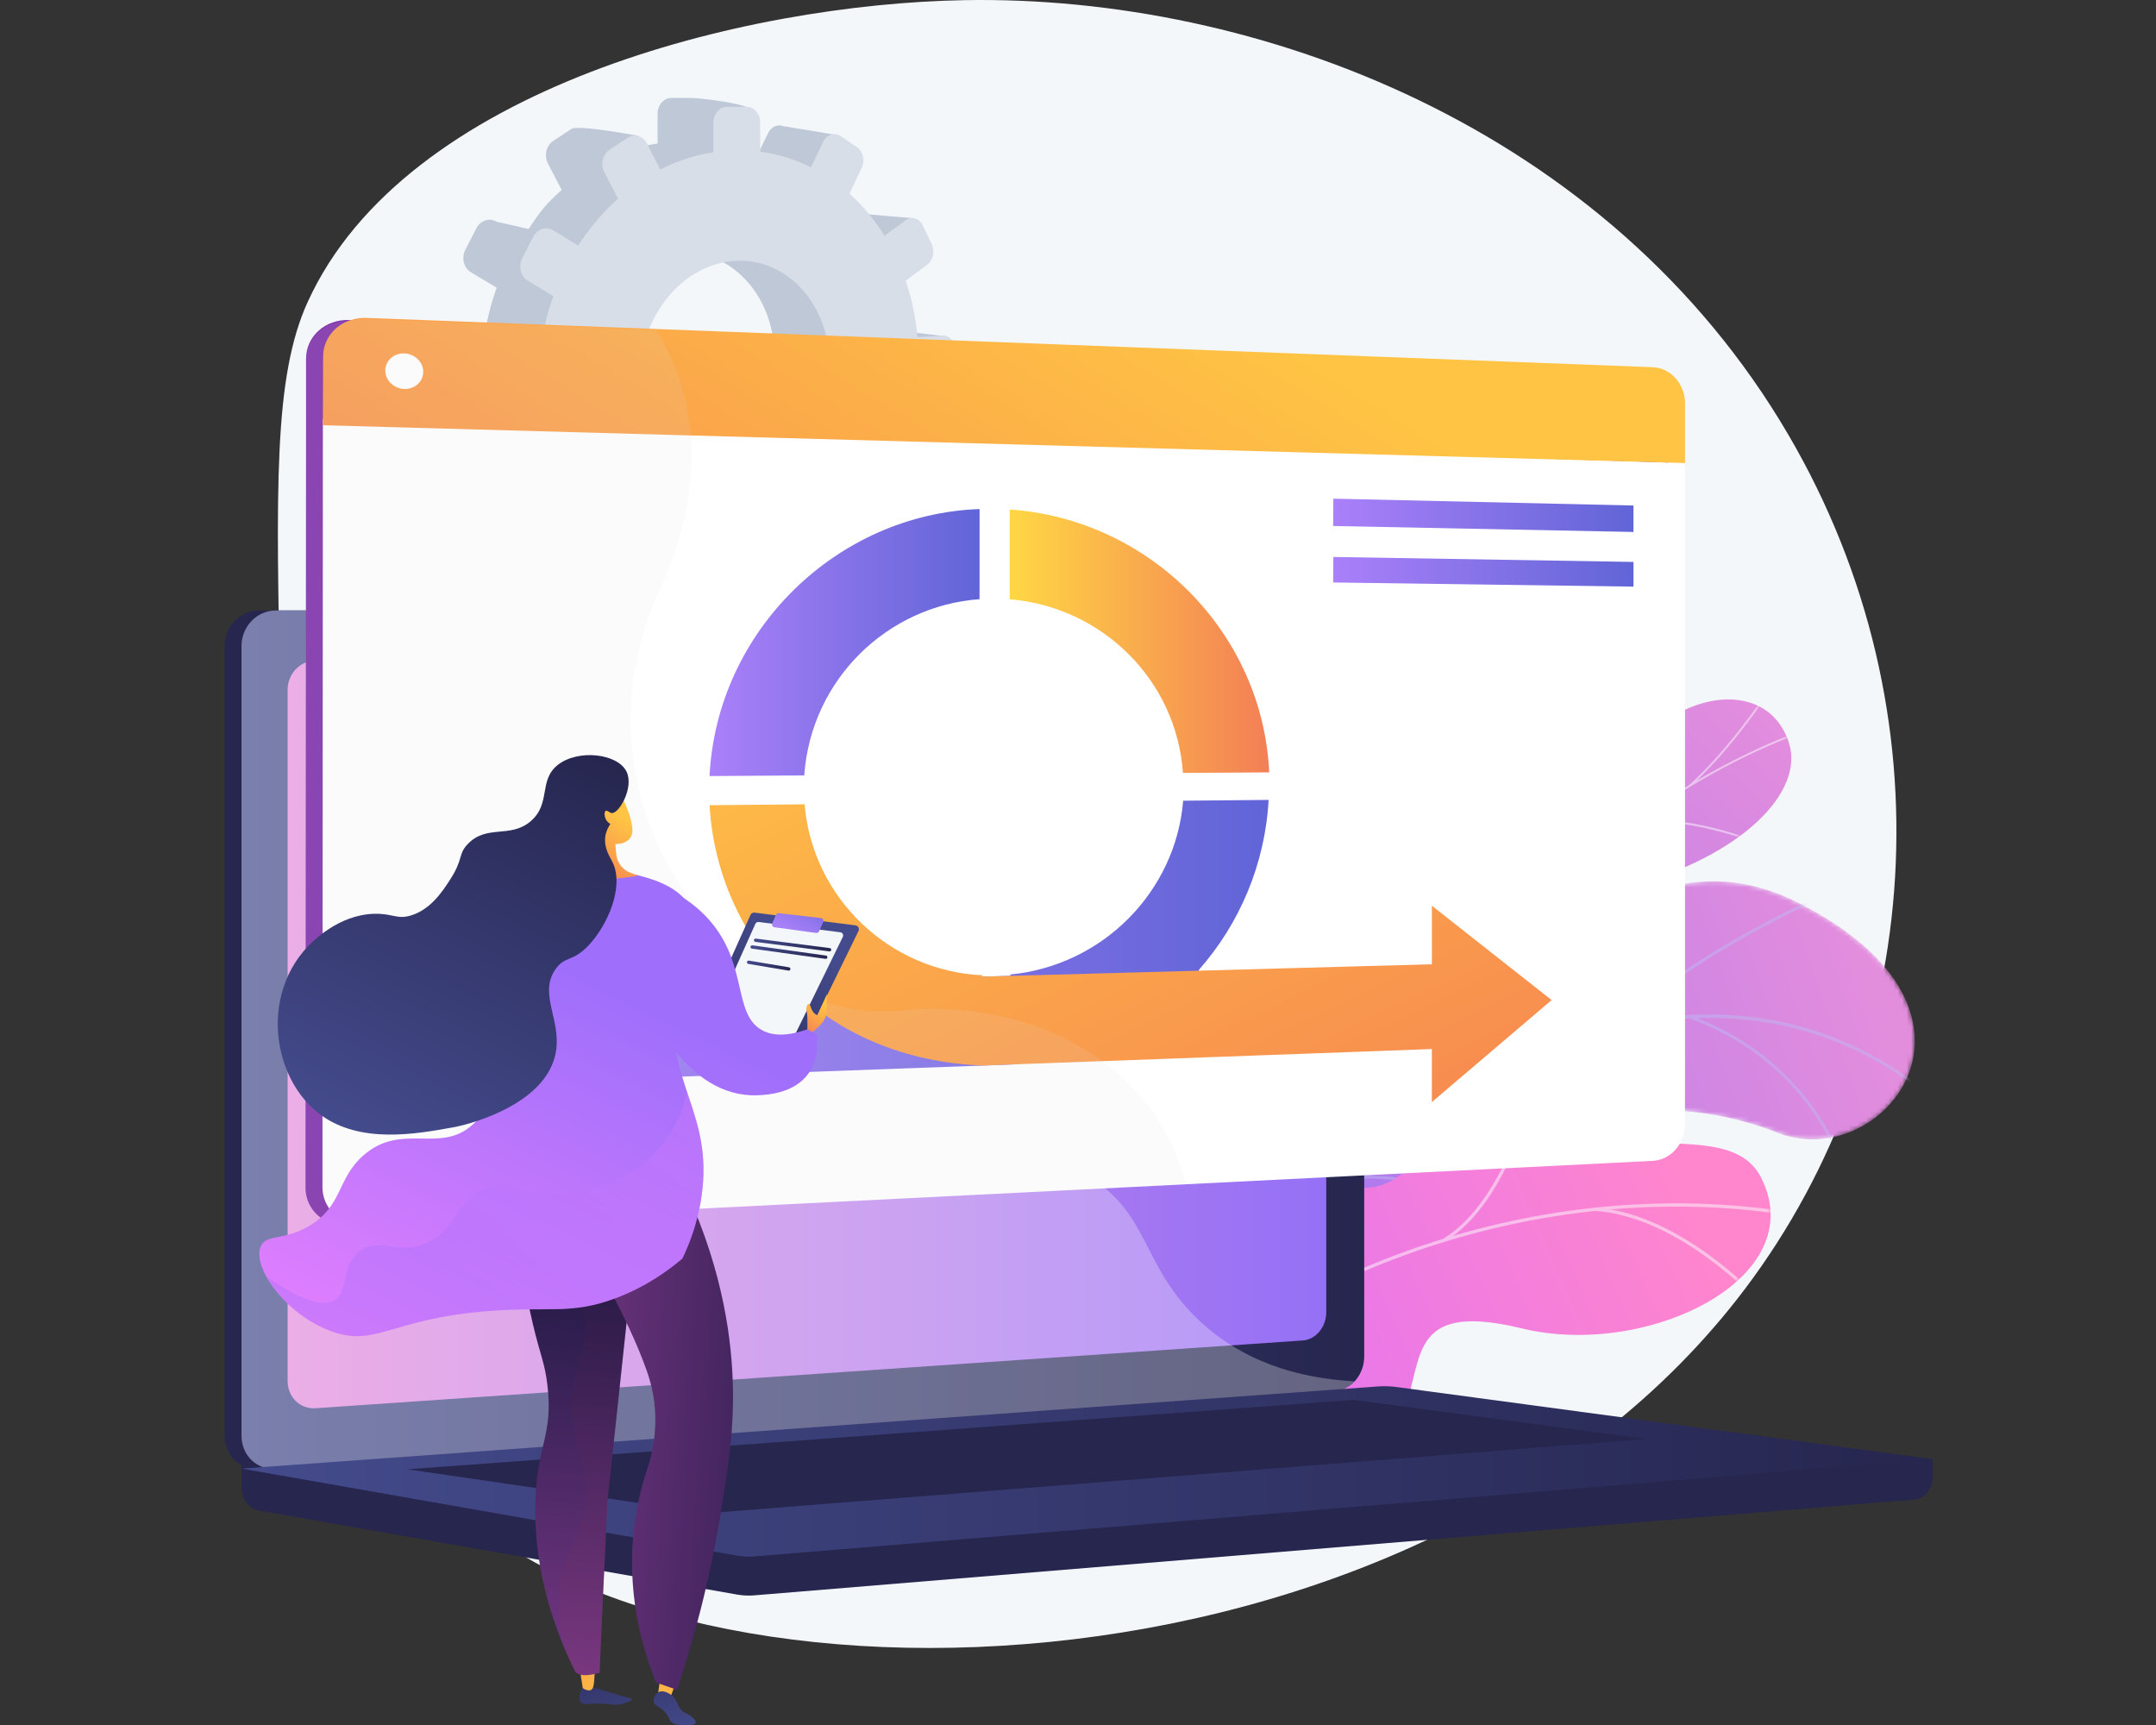 <svg width="480" height="384" viewBox="0 0 480 384" fill="none" xmlns="http://www.w3.org/2000/svg">
<rect x="0" y="0" width="480" height="384" fill="#333333" stroke="none"/>
<path d="M214.719 0.033C165.86 0.896 90.265 19.473 68.506 67.213C60.906 83.887 61.421 108.399 62.449 157.424C62.752 171.833 63.253 192.836 66.775 218.895C74.091 273.028 79.072 309.88 97.921 331.338C145.152 385.106 315.762 383.553 388.618 286.753C428.361 233.948 434.475 158.831 398.135 96.751C358.125 28.402 280.13 -1.123 214.719 0.033Z" fill="#F4F7FA"/>
<path d="M193.267 109.738L195.29 105.283C196.048 103.613 195.598 101.607 194.283 100.799L189.045 97.581C190.464 93.561 191.457 89.311 191.957 84.913L197.804 84.503C199.31 84.398 200.528 82.823 200.528 80.985V76.097C200.528 74.259 199.31 72.839 197.804 72.925L192.111 73.251C191.718 68.818 190.814 64.592 189.469 60.648L194.283 57.078C194.437 56.963 194.577 56.832 194.706 56.69L195.323 58.291L203.23 48.568L192.907 47.687C192.454 47.101 191.845 46.748 191.2 46.671C190.625 46.603 190.022 46.752 189.48 47.146L184.725 50.602C182.511 47.05 179.869 43.882 176.877 41.197L177.235 40.449L184.503 41.933L185.426 29.901L174.388 28.079C173.119 27.59 171.683 28.209 170.985 29.65L168.242 35.307C164.716 33.555 167.638 31.709 163.631 31.175L167.822 25.004C167.822 23.081 155.547 21.8 153.889 21.8H149.45C147.77 21.8 146.404 23.38 146.404 25.329V31.937C142.258 32.571 138.261 33.89 134.503 35.801L142.084 30.23C142.084 30.23 128.73 27.701 127.211 28.704L123.147 31.389C121.611 32.405 121.083 34.627 121.972 36.347L125.045 42.295C121.681 45.291 120.249 47.019 117.703 50.975L110.563 49.363C108.986 48.394 106.962 49.051 106.046 50.837L103.6 55.602C102.677 57.4 103.225 59.637 104.82 60.594L110.577 64.044C108.981 68.478 107.903 73.196 107.434 78.093L100.527 78.488C98.668 78.594 97.156 80.343 97.156 82.394V87.848C97.156 89.708 98.401 91.156 100.019 91.314L107.867 92.572C108.517 96.653 109.606 100.524 111.077 104.126L104.821 108.673C103.225 109.832 102.677 112.14 103.6 113.82L106.046 118.274C106.963 119.942 121.509 120.958 121.509 120.958L116.89 114.48C119.418 117.873 122.357 120.814 125.618 123.216L121.972 130.735C121.083 132.569 121.611 134.724 123.147 135.544L127.211 137.711C127.468 137.848 127.737 137.935 128.01 137.982L127.994 138.058L140.671 139.62L141.912 130.051C143.386 130.278 144.885 130.416 146.404 130.458V138.643C146.404 140.098 147.166 141.25 148.251 141.652L148.195 141.891L160.755 143.459L161.006 127.94C163.305 127.067 165.521 125.985 167.637 124.714L170.985 131.194C171.401 131.998 172.079 132.476 172.827 132.595L184.965 134.241L180.807 122.8L179.13 123.315L176.364 117.89C179.272 115.002 181.861 111.705 184.063 108.095L189.48 111.342C190.81 112.139 192.504 111.419 193.267 109.738ZM151.675 105.546C139.791 106.605 129.934 96.177 129.934 82.232C129.934 68.287 139.791 56.621 151.675 56.187C163.265 55.763 172.454 66.232 172.454 79.561C172.454 92.89 163.265 104.514 151.675 105.546ZM202.429 78.769L210.652 74.877L202.429 73.879V78.769ZM192.335 111.99L201.742 113.259L203.116 110.051L195.323 105.314L192.335 111.99Z" fill="#BFC8D6"/>
<path d="M209.93 74.732L204.269 75.059C203.879 70.639 202.98 66.425 201.642 62.494L206.429 58.931C207.737 57.958 208.184 55.901 207.43 54.332L205.419 50.147C204.66 48.568 202.975 48.066 201.653 49.03L196.925 52.478C194.724 48.937 192.097 45.78 189.122 43.103L191.842 37.404C192.623 35.769 192.16 33.699 190.806 32.776L187.185 30.307C185.816 29.373 184.059 29.946 183.264 31.591L180.536 37.234C177.031 35.489 173.243 34.298 169.246 33.767V27.251C169.246 25.329 167.914 23.771 166.265 23.772L161.852 23.774C160.182 23.775 158.823 25.351 158.823 27.295V33.884C154.701 34.517 150.727 35.835 146.99 37.742L144.042 31.945C143.176 30.241 141.251 29.667 139.741 30.669L135.7 33.348C134.172 34.361 133.648 36.577 134.531 38.292L137.587 44.221C134.243 47.21 131.252 50.733 128.719 54.68L123.189 51.275C121.621 50.31 119.609 50.966 118.697 52.747L116.266 57.499C115.348 59.292 115.893 61.523 117.479 62.476L123.202 65.914C121.616 70.335 120.544 75.04 120.077 79.923L113.211 80.32C111.363 80.427 109.859 82.171 109.859 84.216V89.654C109.859 91.7 111.363 93.251 113.211 93.12L120.26 92.621C120.855 97.331 122.03 101.781 123.7 105.879L117.479 110.415C115.893 111.572 115.348 113.873 116.266 115.548L118.697 119.988C119.609 121.652 121.621 122.05 123.189 120.882L129.479 116.201C131.992 119.584 134.914 122.515 138.156 124.909L134.531 132.408C133.647 134.236 134.172 136.385 135.7 137.202L139.74 139.361C141.251 140.169 143.175 139.348 144.042 137.533L147.635 130.005C151.183 131.288 154.938 132.017 158.823 132.121V140.283C158.823 142.227 160.181 143.629 161.852 143.415L166.265 142.85C167.914 142.639 169.246 140.91 169.246 138.987V130.916C173.015 129.937 176.599 128.396 179.934 126.386L183.263 132.846C184.059 134.389 185.815 134.736 187.185 133.626L190.806 130.692C192.16 129.595 192.623 127.465 191.842 125.931L188.611 119.578C191.503 116.697 194.078 113.408 196.267 109.808L201.653 113.044C202.975 113.838 204.66 113.119 205.419 111.443L207.43 107C208.184 105.334 207.737 103.334 206.429 102.529L201.221 99.322C202.632 95.313 203.619 91.075 204.117 86.689L209.93 86.278C211.428 86.172 212.639 84.601 212.639 82.768V77.895C212.639 76.061 211.428 74.646 209.93 74.732ZM164.064 107.279C152.248 108.339 142.448 97.946 142.448 84.041C142.448 70.136 152.248 58.5 164.064 58.061C175.588 57.634 184.724 68.069 184.724 81.36C184.724 94.651 175.588 106.245 164.064 107.279Z" fill="#D8DEE8"/>
<path d="M313.366 258.235C313.994 264.975 309.385 269.861 305.551 272.889C304.965 272.685 304.568 272.727 303.926 272.661C298.134 272.067 295.867 270.521 290.306 268.991C289.11 268.661 285.952 266.563 284.72 265.615L282.453 263.809C282.453 263.809 282.863 248.101 291.444 246.765C300.025 245.429 302.237 230.436 304.344 222.578C310.059 201.258 331.803 211.09 341.337 184.28C343.873 177.15 346.325 162.703 354.353 159.154C363.5 155.111 366.25 163.234 372.575 159.384C382.46 153.365 394.709 154.292 398.282 165.36C401.809 176.284 387.757 190.556 363.026 197.264C345.83 204.085 344.406 207.448 342.473 216.181C341.119 222.298 341.296 239.547 331.179 242.823C321.063 246.098 312.648 250.53 313.366 258.235Z" fill="url(#paint0_linear_6146_17978)"/>
<mask id="mask0_6146_17978" style="mask-type:luminance" maskUnits="userSpaceOnUse" x="282" y="155" width="117" height="122">
<path d="M300.406 276.4L282.703 264.474C282.703 264.474 282.86 248.1 291.441 246.764C300.022 245.428 302.234 230.435 304.34 222.577C310.056 201.257 331.799 211.089 341.334 184.279C343.87 177.149 346.322 162.702 354.35 159.153C363.496 155.11 366.247 163.233 372.571 159.383C382.457 153.364 394.706 154.291 398.279 165.359C401.806 176.283 387.753 190.555 363.023 197.263C345.826 204.084 344.403 207.447 342.47 216.18C341.115 222.297 341.292 239.546 331.176 242.822C321.06 246.097 312.644 250.529 313.362 258.234C314.455 269.959 300.406 276.4 300.406 276.4Z" fill="white"/>
</mask>
<g mask="url(#mask0_6146_17978)">
<g opacity="0.5">
<path d="M293.058 270.209L292.68 270.02C293.81 267.766 294.977 265.507 296.15 263.305C304.833 247.005 314.724 232.105 325.547 219.019C334.718 207.931 344.686 197.987 355.173 189.464C363.607 182.61 372.421 176.633 381.371 171.7C387.663 168.232 393.956 165.311 400.076 163.02C401.142 162.62 402.255 162.271 403.332 161.934C404.766 161.484 406.249 161.02 407.633 160.431L407.798 160.821C406.395 161.417 404.902 161.885 403.458 162.338C402.387 162.674 401.28 163.021 400.224 163.416C394.123 165.701 387.849 168.612 381.575 172.071C372.648 176.992 363.854 182.955 355.44 189.793C344.974 198.298 335.026 208.222 325.873 219.289C315.068 232.352 305.193 247.229 296.524 263.504C295.352 265.702 294.186 267.958 293.058 270.209Z" fill="#FCFDFE"/>
<path d="M343.106 200.688L342.805 200.391C355.572 187.471 359.339 156.574 359.375 156.264L359.796 156.313C359.759 156.625 355.975 187.665 343.106 200.688Z" fill="#FCFDFE"/>
<path d="M310.56 239.96L310.227 239.7C317.876 229.904 341.717 228.703 341.957 228.692L341.976 229.115C341.738 229.126 318.089 230.318 310.56 239.96Z" fill="#FCFDFE"/>
<path d="M306.702 245.893L306.328 245.696C310.112 238.519 311.437 226.711 310.06 212.447C309.991 211.729 309.991 211.729 310.028 211.658L310.404 211.851L310.216 211.754L310.426 211.773C310.425 211.821 310.451 212.092 310.482 212.406C311.866 226.752 310.524 238.644 306.702 245.893Z" fill="#FCFDFE"/>
<path d="M295.177 266.125L294.875 265.829C301.13 259.448 314.321 260.732 314.453 260.745L314.41 261.166C314.279 261.153 301.289 259.89 295.177 266.125Z" fill="#FCFDFE"/>
<path d="M292.441 270.026C293.286 262.871 292.104 255.238 288.828 246.693L289.223 246.542C292.525 255.152 293.714 262.851 292.861 270.076L292.441 270.026Z" fill="#FCFDFE"/>
<path d="M376.354 175.062L376.07 174.749C383.569 167.961 389.873 159.092 391.945 156.178C392.446 155.472 392.624 155.225 392.7 155.149L392.997 155.451C392.939 155.509 392.653 155.912 392.29 156.423C390.211 159.347 383.887 168.244 376.354 175.062Z" fill="#FCFDFE"/>
<path d="M362.531 184.295L362.352 183.911C370.946 179.899 388.751 186.439 389.505 186.719L389.358 187.116C389.175 187.048 370.964 180.358 362.531 184.295Z" fill="#FCFDFE"/>
</g>
</g>
<mask id="mask1_6146_17978" style="mask-type:luminance" maskUnits="userSpaceOnUse" x="240" y="196" width="187" height="120">
<path d="M240.93 290.784L260.399 315.198C260.399 315.198 276.588 309.806 280.655 296.775C288.954 270.187 311.661 279.311 321.744 281.709C336.949 285.327 351.926 281.883 345.359 263.973C338.791 246.062 372.059 242.794 395.773 252.175C418.979 261.355 448.688 225.4 400.286 200.92C371.38 186.3 349.842 209.376 336.195 218.444C322.548 227.511 306.356 209.373 295.946 228.302C287.054 244.47 285.751 262.756 270.18 262.011C254.608 261.267 243.679 268.621 240.93 290.784Z" fill="white"/>
</mask>
<g mask="url(#mask1_6146_17978)">
<path d="M240.93 290.784L260.399 315.198C260.399 315.198 276.588 309.806 280.655 296.775C288.954 270.187 311.661 279.311 321.744 281.709C336.949 285.327 350.061 281.807 347.145 265.201C343.845 246.413 372.059 242.794 395.773 252.175C418.979 261.355 448.688 225.4 400.286 200.92C371.38 186.3 349.842 209.376 336.195 218.444C322.548 227.511 306.356 209.373 295.946 228.302C287.054 244.47 285.751 262.756 270.18 262.011C254.608 261.267 243.679 268.621 240.93 290.784Z" fill="url(#paint1_linear_6146_17978)"/>
</g>
<mask id="mask2_6146_17978" style="mask-type:luminance" maskUnits="userSpaceOnUse" x="240" y="196" width="187" height="120">
<path d="M240.93 290.784L260.399 315.198C260.399 315.198 276.588 309.806 280.655 296.775C288.954 270.187 311.661 279.311 321.744 281.709C336.949 285.327 351.926 281.883 345.359 263.973C338.791 246.062 372.059 242.794 395.773 252.175C418.979 261.355 448.688 225.4 400.286 200.92C371.38 186.3 349.842 209.376 336.195 218.444C322.548 227.511 306.356 209.373 295.946 228.302C287.054 244.47 285.751 262.756 270.18 262.011C254.608 261.267 243.679 268.621 240.93 290.784Z" fill="white"/>
</mask>
<g mask="url(#mask2_6146_17978)">
<g opacity="0.5">
<path d="M247.078 303.157L247.575 303.59C247.843 303.282 274.796 272.546 310.703 250.134C343.782 229.485 391.452 211.881 430.693 245.276L431.121 244.774C413.652 229.908 393.091 223.738 370.009 226.434C351.571 228.588 331.496 236.375 310.342 249.581C274.355 272.048 247.347 302.849 247.078 303.157Z" fill="#BEB8F2"/>
<path d="M360.406 227.977L360.878 228.438C376.211 212.743 405.564 199.945 405.858 199.818L405.597 199.212C405.301 199.341 375.829 212.191 360.406 227.977Z" fill="#BEB8F2"/>
<path d="M375.836 226.602C400.482 235.332 408.222 255.679 408.298 255.883L408.916 255.655C408.84 255.448 401.004 234.818 376.056 225.981L375.836 226.602Z" fill="#BEB8F2"/>
<path d="M288.031 266.066C316.926 252.45 349.242 280.747 349.534 281.049L350.037 280.623C349.778 280.3 316.902 251.733 287.75 265.469L288.031 266.066Z" fill="#BEB8F2"/>
<path d="M298.195 257.695L298.703 258.116C311.717 242.428 308.956 216.943 308.927 216.687L308.272 216.762C308.301 217.016 311.028 242.227 298.195 257.695Z" fill="#BEB8F2"/>
<path d="M251.916 298.847C261.967 292.048 280.225 299.579 280.408 299.656L280.663 299.048C279.902 298.728 261.894 291.301 251.547 298.301L251.916 298.847Z" fill="#BEB8F2"/>
<path d="M258.211 291.483L258.703 291.922C265.09 284.762 264.414 267.017 264.192 261.185C264.161 260.361 264.134 259.65 264.154 259.522L263.504 259.41C263.473 259.59 263.49 260.063 263.533 261.21C263.753 266.976 264.421 284.522 258.211 291.483Z" fill="#BEB8F2"/>
</g>
</g>
<path d="M266.782 321.829C266.642 321.801 266.502 321.772 266.363 321.743C258.098 320.018 249.369 316.674 240.458 310.918C238.8 309.673 237.142 308.429 235.484 307.184C236.881 302.159 239.109 297.629 245.373 299.676C255.101 302.857 265.128 288.824 266.397 282.28C267.969 274.179 272.016 255.393 287.132 260.073C299.716 263.969 307.04 269.056 316.981 256.271C326.924 243.487 339.927 240.23 351.428 249.381C363.53 259.011 385.64 249.348 392.111 262.202C403.385 284.599 366.67 302.498 338.771 295.705C310.872 288.912 317.995 305.606 311.044 316.891C301.554 332.297 283.688 315.201 274.341 317.354C271.175 318.083 268.706 319.777 266.782 321.829Z" fill="url(#paint2_linear_6146_17978)"/>
<mask id="mask3_6146_17978" style="mask-type:luminance" maskUnits="userSpaceOnUse" x="234" y="244" width="161" height="87">
<path d="M261.673 330.414L234.195 311.025C235.339 306.006 238.359 297.388 245.356 299.676C255.083 302.856 265.11 288.824 266.38 282.279C267.952 274.179 271.998 255.393 287.114 260.073C299.698 263.969 307.022 269.055 316.964 256.271C326.906 243.486 339.91 240.229 351.41 249.381C363.513 259.011 385.623 249.347 392.094 262.201C403.368 284.599 366.652 302.498 338.753 295.705C310.854 288.911 317.977 305.606 311.026 316.891C301.537 332.297 283.67 315.2 274.323 317.354C266.996 319.042 263.389 325.885 261.673 330.414Z" fill="white"/>
</mask>
<g mask="url(#mask3_6146_17978)">
<g opacity="0.5">
<path d="M251.785 316.963L251.281 316.436C289.827 279.658 346.034 261.768 397.968 269.747L397.857 270.467C346.142 262.522 290.171 280.338 251.785 316.963Z" fill="#FCFEFE"/>
<path d="M274.519 298.712L273.922 298.294C285.918 281.134 280.578 257.488 280.522 257.251L281.232 257.085C281.288 257.325 286.704 281.281 274.519 298.712Z" fill="#FCFEFE"/>
<path d="M259.054 310.391L258.727 309.74C277.691 300.203 310.817 320.134 311.149 320.336L310.77 320.959C310.441 320.758 277.658 301.035 259.054 310.391Z" fill="#FCFEFE"/>
<path d="M321.71 276.368L321.328 275.747C335.672 266.925 341.028 241.665 341.08 241.411L341.794 241.557C341.741 241.815 336.319 267.383 321.71 276.368Z" fill="#FCFEFE"/>
<path d="M354.859 269.534L354.902 268.807C374.057 269.938 391.628 288.993 391.803 289.186L391.264 289.677C391.091 289.486 373.715 270.647 354.859 269.534Z" fill="#FCFEFE"/>
</g>
</g>
<path d="M430.312 324.816L53.766 321.606V331.103C53.766 333.681 55.408 335.873 57.632 336.263L164.108 354.964C165.372 355.186 166.653 355.245 167.928 355.14L426.22 333.818C428.526 333.627 430.312 331.429 430.312 328.781L430.312 324.816Z" fill="#26264F"/>
<path d="M293.662 309.597L57.657 326.97C53.434 327.281 50 323.977 50 319.591V143.845C50 139.458 53.434 135.902 57.657 135.902H293.662C297.141 135.902 299.954 139.116 299.954 143.082V301.953C299.954 305.919 297.141 309.341 293.662 309.597Z" fill="#26264F"/>
<path d="M297.428 309.597L61.423 326.97C57.199 327.281 53.766 323.977 53.766 319.591V143.845C53.766 139.458 57.199 135.902 61.423 135.902H297.428C300.907 135.902 303.72 139.116 303.72 143.082V301.953C303.72 305.919 300.907 309.341 297.428 309.597Z" fill="url(#paint3_linear_6146_17978)"/>
<path d="M290.075 298.396L70.261 313.487C66.824 313.723 64.031 311.012 64.031 307.431V153.565C64.031 149.984 66.824 147.068 70.261 147.054L290.075 146.106C292.945 146.094 295.266 148.728 295.266 151.99V292.134C295.267 295.396 292.945 298.199 290.075 298.396Z" fill="url(#paint4_linear_6146_17978)"/>
<path d="M187.763 140.709C187.763 142.342 186.549 143.669 185.049 143.674C183.547 143.679 182.328 142.356 182.328 140.719C182.328 139.083 183.547 137.755 185.049 137.754C186.549 137.753 187.763 139.076 187.763 140.709Z" fill="white"/>
<path opacity="0.48" d="M61.422 326.97L296.232 309.685L297.427 309.597C299.024 309.479 300.475 308.69 301.584 307.493C284.687 306.568 274.192 300.572 267.421 294.376C253.825 281.933 256.184 269.662 241.522 261.482C223.235 251.277 208.856 264.207 194.979 251.45C186.566 243.716 190.697 237.948 180.345 226.39C168.879 213.589 161.414 217.892 149.891 206.371C135.322 191.803 142.609 180.468 130.059 170.009C114.833 157.32 98.414 169.065 83.921 156.896C77.67 151.647 74.24 144.017 72.449 135.902H61.422C57.199 135.902 53.766 139.458 53.766 143.845V319.591C53.765 323.977 57.198 327.28 61.422 326.97Z" fill="white" fill-opacity="0.6"/>
<path d="M306.834 308.633L53.766 326.92L164.108 346.3C165.372 346.522 166.653 346.581 167.928 346.475L430.312 324.816L310.86 308.757C309.524 308.578 308.177 308.536 306.834 308.633Z" fill="url(#paint5_linear_6146_17978)"/>
<path d="M90.688 327.077L301.375 311.626L366.581 320.321L157.708 336.838L90.688 327.077Z" fill="#26264F"/>
<path d="M371.328 90.254V250.432C371.328 254.727 368.171 255.062 364.139 255.263L263.728 261.448L80.089 272.755L77.625 272.908C72.325 273.176 68.011 269.378 68.016 264.428L68.14 93.784L68.135 79.831C68.14 74.885 72.426 71.04 77.726 71.245L78.07 71.26L146.653 73.881L364.144 82.204C368.176 82.357 371.328 85.963 371.328 90.254Z" fill="url(#paint6_linear_6146_17978)"/>
<path d="M375.144 103.079V250.26C375.144 254.565 371.992 258.215 367.955 258.416L264.258 263.615L81.42 272.78C80.956 272.804 80.51 272.794 80.065 272.756C75.411 272.369 71.784 268.805 71.789 264.28L71.884 94.66V93.345L153.824 95.971L371.192 102.95L375.144 103.079Z" fill="white"/>
<path d="M375.143 89.81V103.079L371.211 102.969L153.847 96.937L71.883 94.66V93.345L71.938 79.368C71.938 75.579 74.479 72.437 78.038 71.26C79.133 70.897 80.334 70.72 81.582 70.767L146.253 73.245L367.956 81.745C371.988 81.898 375.143 85.51 375.143 89.81Z" fill="url(#paint7_linear_6146_17978)"/>
<path d="M94.227 82.77C94.225 84.951 92.339 86.661 90.009 86.587C87.674 86.514 85.78 84.679 85.781 82.489C85.783 80.3 87.68 78.591 90.015 78.673C92.344 78.754 94.228 80.589 94.227 82.77Z" fill="white"/>
<path d="M282.439 178.067L263.412 178.244C261.768 198.475 245.511 214.94 224.943 216.927V217.228L110.483 220.391L110.422 241.183L225.489 236.95C242.114 235.09 256.708 227.941 267.013 216.076L266.855 216.08C266.893 216.078 266.909 215.898 266.946 215.856C275.958 205.638 281.653 192.377 282.439 178.067Z" fill="url(#paint8_linear_6146_17978)"/>
<path d="M157.969 179.247L179.131 179.047C180.89 200.023 198.162 216.194 218.73 217.104V217.406L323.71 214.52L323.643 233.345L218.727 237.196C201.736 236.547 186.242 230.266 175.136 218.604L175.241 218.601C175.2 218.602 175.149 218.415 175.109 218.373C165.213 208.145 158.839 194.384 157.969 179.247Z" fill="url(#paint9_linear_6146_17978)"/>
<path d="M157.969 172.757L179.049 172.618C180.575 151.189 197.622 134.849 218.08 133.38L218.085 113.319C186.424 114.424 159.6 140.307 157.969 172.757Z" fill="url(#paint10_linear_6146_17978)"/>
<path d="M318.787 201.625L345.444 222.628L318.781 245.329L318.787 201.625Z" fill="url(#paint11_linear_6146_17978)"/>
<path d="M224.797 113.416L224.789 133.408C245.451 135.112 261.945 151.448 263.36 172.062L282.571 171.934C281.132 140.884 256.059 115.58 224.797 113.416Z" fill="url(#paint12_linear_6146_17978)"/>
<path d="M363.666 118.419L296.812 117.093L296.854 111.009L363.666 112.531V118.419Z" fill="url(#paint13_linear_6146_17978)"/>
<path d="M363.668 130.587L296.812 129.666L296.854 123.988L363.668 125.091V130.587Z" fill="url(#paint14_linear_6146_17978)"/>
<path opacity="0.3" d="M264 263.7L81.42 272.858C80.957 272.881 80.498 272.872 80.054 272.834L77.595 272.987C72.303 273.254 67.995 269.459 68 264.513L68.124 94.006L68.119 80.065C68.124 75.123 72.403 71.28 77.695 71.486L78.039 71.5C79.132 71.137 80.322 70.96 81.568 71.008L146.133 73.483C146.266 73.694 146.39 73.904 146.515 74.119C149.953 79.892 152.885 87.248 153.726 96.19C153.755 96.511 153.783 96.831 153.802 97.156C154.538 106.796 152.838 118.233 146.787 131.477C130.062 168.111 148.664 204.411 173.885 218.754C174.663 219.199 175.447 219.619 176.239 220.016C183.986 223.94 192.257 225.794 200.257 224.977C214.809 223.491 229.452 226.401 241.181 233.418C242.681 234.316 244.132 235.277 245.532 236.309C253.828 242.422 260.222 250.872 263.408 261.535C263.623 262.247 263.819 262.969 264 263.7Z" fill="#D8DEE8" fill-opacity="0.4"/>
<path d="M129.648 375.725C128.709 377.641 128.972 378.464 129.206 378.826C129.891 379.889 131.542 378.886 135.85 379.396C136.355 379.456 137.319 379.586 138.522 379.303C139.553 379.06 140.769 378.511 140.717 378.235C140.698 378.134 140.515 378.094 140.445 378.079C139.25 377.825 131.766 375.528 131.766 375.528L129.648 375.725Z" fill="url(#paint15_linear_6146_17978)"/>
<path d="M129.078 371.514L129.746 375.796C129.746 375.796 131.586 377.097 132.069 375.518C132.417 374.383 132.407 371.322 132.407 371.322L129.078 371.514Z" fill="url(#paint16_linear_6146_17978)"/>
<path d="M150.797 373.634L148.991 378.565L146.367 378.147L146.976 373.581L150.797 373.634Z" fill="url(#paint17_linear_6146_17978)"/>
<path d="M148.178 381.281C146.908 379.773 145.773 379.91 145.545 378.874C145.365 378.06 145.863 377.062 146.615 376.683C147.672 376.15 148.952 376.982 149.241 377.17C151.206 378.447 150.671 380.445 152.523 381.311C152.896 381.485 153.487 381.67 154.11 382.253C154.374 382.501 155.029 383.115 154.876 383.538C154.698 384.027 153.53 384.01 152.42 383.994C151.088 383.974 150.421 383.965 149.781 383.565C148.892 383.011 149.158 382.444 148.178 381.281Z" fill="url(#paint18_linear_6146_17978)"/>
<path d="M115.039 269.078C115.525 279.039 116.951 287.542 118.573 294.474C120.318 301.931 121.269 303.206 121.875 308.375C123.192 319.624 119.594 321.316 119.2 334.07C118.765 348.154 122.746 359.255 124.308 363.489C125.673 367.19 127.084 370.172 128.141 372.242C129.455 373.339 131.418 372.865 133.488 372.397C133.98 359.621 134.677 347.592 135.17 334.815C137.229 315.566 139.287 296.318 141.346 277.07C132.577 274.405 123.808 271.742 115.039 269.078Z" fill="url(#paint19_linear_6146_17978)"/>
<path opacity="0.3" d="M133.488 372.397C133.98 359.62 134.678 347.591 135.17 334.815C137.229 315.566 139.287 296.318 141.346 277.069C132.577 274.405 123.808 271.742 115.039 269.078C115.071 269.738 115.118 270.374 115.158 271.021C127.603 281.368 130.174 289.721 130.178 295.457C130.182 302.413 126.454 305.941 127.413 316.006C128.099 323.203 130.293 324.426 130.431 330.93C130.61 339.306 127.116 344.092 125.469 348.97C123.878 353.684 123.417 360.322 126.888 369.676C127.338 370.64 127.763 371.502 128.141 372.242C129.455 373.338 131.418 372.865 133.488 372.397Z" fill="url(#paint20_linear_6146_17978)"/>
<path d="M130.656 278.348C137.291 289.021 141.028 297.453 143.072 302.665C144.318 305.845 145.457 309.161 145.799 313.534C146.219 318.891 145.247 323.321 144.383 326.163C143.114 329.807 141.988 334.05 141.327 338.83C139.184 354.332 143.08 367.182 146.069 374.556C147.629 375.096 149.189 375.636 150.749 376.176C154.044 366.294 158.039 352.292 160.754 335.071C162.237 325.665 163.366 318.289 163.178 308.955C162.98 299.11 161.245 283.568 152.791 265.135C145.413 269.54 138.034 273.944 130.656 278.348Z" fill="url(#paint21_linear_6146_17978)"/>
<path d="M132.408 193.052C142.285 194.531 149.816 196.13 153.271 201.213C156.921 206.581 151.392 210.8 150.121 222.778C148.174 241.116 158.835 247.722 156.205 266.201C155.319 272.427 153.312 277.271 151.921 280.153C148.796 282.816 143.817 286.464 137.011 289.01C127.107 292.715 122.141 290.791 108.73 291.846C86.796 293.572 83.644 300.012 73.639 296.308C63.526 292.565 56.039 282.024 58.068 277.407C59.283 274.643 63.337 276.266 69.028 272.782C76.361 268.291 74.987 262.407 80.904 257.206C89.402 249.737 97.886 256.914 105.152 250.422C112.503 243.854 113.063 228.254 109.681 219.047C107.472 213.033 107.292 206.446 105.616 200.263C105.476 199.749 105.358 198.927 105.659 197.986C106.81 194.387 113.333 193.561 118.264 192.983C125.786 192.102 131.595 192.93 132.408 193.052Z" fill="url(#paint22_linear_6146_17978)"/>
<path opacity="0.3" d="M74.644 289.348C77.641 287.257 75.871 281.548 80.309 278.402C84.428 275.482 87.767 279.114 93.886 277.093C101.735 274.501 101.159 266.904 108.678 264.314C114.086 262.451 115.803 265.891 123.659 265.873C131.502 265.855 141.71 262.399 148.04 253.949C150.729 250.358 152.193 246.558 152.959 243.057C155.201 249.784 157.618 256.283 156.206 266.201C155.32 272.427 153.313 277.271 151.922 280.153C148.798 282.816 143.819 286.464 137.013 289.01C127.108 292.715 122.142 290.791 108.732 291.846C86.797 293.572 83.646 300.012 73.64 296.308C67.177 293.916 61.801 288.75 59.281 284.126C68.097 290.253 72.469 290.866 74.644 289.348Z" fill="url(#paint23_linear_6146_17978)"/>
<path d="M137.722 175.898C137.722 175.898 140.543 180.931 140.791 184.5C141.039 188.069 137.001 187.896 137.001 187.896L137.201 190.146C137.371 192.067 138.656 193.708 140.48 194.335L142.084 194.886C142.084 194.886 131.748 197.331 125.992 193.447L127.623 193.252C129.932 192.976 131.726 191.111 131.912 188.793L131.99 187.826C131.99 187.826 129.95 176.729 137.722 175.898Z" fill="url(#paint24_linear_6146_17978)"/>
<path d="M154.242 232.331L167.082 203.673C167.241 203.319 167.612 203.111 167.997 203.159L190.449 205.99C191.048 206.066 191.396 206.709 191.13 207.251L175.991 238.217C175.809 238.59 175.391 238.785 174.988 238.685L154.998 233.742L154.242 232.331Z" fill="url(#paint25_linear_6146_17978)"/>
<path d="M157.773 228.862L168.17 205.658C168.299 205.371 168.599 205.202 168.91 205.241L187.09 207.534C187.575 207.595 187.856 208.116 187.641 208.555L175.383 233.627C175.236 233.929 174.897 234.087 174.571 234.007L158.386 230.004L157.773 228.862Z" fill="#F4F7FA"/>
<path d="M171.938 205.517L172.762 203.657C172.877 203.399 173.146 203.245 173.427 203.278L182.77 204.377C183.203 204.428 183.462 204.886 183.281 205.284L182.361 207.309C182.243 207.568 181.969 207.719 181.687 207.681L172.441 206.417C172.015 206.359 171.765 205.909 171.938 205.517Z" fill="url(#paint26_linear_6146_17978)"/>
<path d="M184.686 211.791C184.671 211.791 184.657 211.789 184.643 211.788L168.177 209.675C167.973 209.649 167.829 209.462 167.855 209.259C167.881 209.054 168.075 208.913 168.271 208.938L184.737 211.051C184.941 211.077 185.085 211.263 185.06 211.466C185.035 211.657 184.872 211.794 184.686 211.791Z" fill="url(#paint27_linear_6146_17978)"/>
<path d="M183.837 213.454C183.822 213.454 183.806 213.452 183.791 213.45L167.407 211.177C167.203 211.15 167.061 210.962 167.089 210.757C167.117 210.554 167.303 210.413 167.509 210.44L183.892 212.713C184.096 212.741 184.238 212.929 184.21 213.133C184.184 213.321 184.022 213.456 183.837 213.454Z" fill="url(#paint28_linear_6146_17978)"/>
<path d="M175.598 216.068C175.58 216.068 175.561 216.066 175.542 216.063L166.608 214.575C166.405 214.541 166.268 214.349 166.302 214.146C166.335 213.944 166.531 213.806 166.73 213.841L175.664 215.329C175.867 215.362 176.004 215.555 175.97 215.758C175.94 215.94 175.779 216.07 175.598 216.068Z" fill="url(#paint29_linear_6146_17978)"/>
<path d="M179.695 230.639C179.695 230.639 183.353 228.15 183.78 226.396C184.207 224.642 184.1 221.341 184.1 221.341L181.967 225.991C181.967 225.991 180.937 225.695 180.493 224.163C180.049 222.63 179.298 224.034 179.601 225.192C179.905 226.349 179.695 230.639 179.695 230.639Z" fill="url(#paint30_linear_6146_17978)"/>
<path d="M151.523 199.483C153.455 200.661 156.369 202.727 158.945 206.061C166.272 215.546 163.416 225.651 169.477 229.226C171.21 230.248 174.253 231.078 179.746 229.135L181.852 230.255C181.852 230.255 184.423 243.336 168.54 243.825C152.656 244.314 144.742 224.568 144.742 224.568L151.523 199.483Z" fill="url(#paint31_linear_6146_17978)"/>
<path d="M136.217 180.996C135.68 180.963 135.222 180.292 134.859 180.502C134.477 180.722 134.541 181.713 134.892 182.402C135.179 182.967 135.634 183.28 135.887 183.426C135.485 184.008 134.976 184.911 134.781 186.082C134.35 188.674 135.767 190.72 136.363 191.922C139.052 197.343 135.237 206.085 130.94 210.551C127.447 214.181 125.752 212.788 123.683 215.736C119.658 221.474 125.515 227.56 123.533 235.209C120.52 246.84 102.339 250.67 101.585 250.82C101.288 250.879 101.089 250.916 100.779 250.972C92.618 252.449 80.249 254.687 71.364 248.153C64.716 243.265 61.529 234.577 61.859 226.857C61.946 224.826 62.395 217.116 68.532 210.699C69.507 209.68 75.275 203.663 83.24 203.42C87.458 203.292 88.341 204.76 91.548 203.772C95.938 202.419 98.573 198.344 100.208 195.817C103.215 191.167 101.932 190.216 104.117 187.914C108.4 183.404 113.61 186.762 118.201 182.765C122.728 178.824 119.836 173.673 124.213 170.252C128.729 166.725 137.533 167.734 139.492 171.777C141.175 175.252 137.865 181.096 136.217 180.996Z" fill="url(#paint32_linear_6146_17978)"/>
<defs>
<linearGradient id="paint0_linear_6146_17978" x1="390.248" y1="153.458" x2="264.823" y2="282.88" gradientUnits="userSpaceOnUse">
<stop offset="0.004" stop-color="#E38DDD"/>
<stop offset="1" stop-color="#9571F6"/>
</linearGradient>
<linearGradient id="paint1_linear_6146_17978" x1="417.478" y1="220.669" x2="240.585" y2="282.23" gradientUnits="userSpaceOnUse">
<stop offset="0.004" stop-color="#E38DDD"/>
<stop offset="1" stop-color="#9571F6"/>
</linearGradient>
<linearGradient id="paint2_linear_6146_17978" x1="371.841" y1="256.637" x2="237.396" y2="315.149" gradientUnits="userSpaceOnUse">
<stop stop-color="#FF85CD"/>
<stop offset="1" stop-color="#DB6FFB"/>
</linearGradient>
<linearGradient id="paint3_linear_6146_17978" x1="53.766" y1="231.446" x2="303.72" y2="231.446" gradientUnits="userSpaceOnUse">
<stop stop-color="#444B8C"/>
<stop offset="0.996" stop-color="#26264F"/>
</linearGradient>
<linearGradient id="paint4_linear_6146_17978" x1="64.031" y1="229.804" x2="295.267" y2="229.804" gradientUnits="userSpaceOnUse">
<stop offset="0.004" stop-color="#E38DDD"/>
<stop offset="1" stop-color="#9571F6"/>
</linearGradient>
<linearGradient id="paint5_linear_6146_17978" x1="53.766" y1="327.554" x2="430.312" y2="327.554" gradientUnits="userSpaceOnUse">
<stop stop-color="#444B8C"/>
<stop offset="0.996" stop-color="#26264F"/>
</linearGradient>
<linearGradient id="paint6_linear_6146_17978" x1="68.016" y1="172.079" x2="371.328" y2="172.079" gradientUnits="userSpaceOnUse">
<stop stop-color="#7F31AB"/>
<stop offset="1" stop-color="#732D79"/>
</linearGradient>
<linearGradient id="paint7_linear_6146_17978" x1="246.541" y1="52.462" x2="120.844" y2="257.95" gradientUnits="userSpaceOnUse">
<stop stop-color="#FFC444"/>
<stop offset="0.996" stop-color="#F36F56"/>
</linearGradient>
<linearGradient id="paint8_linear_6146_17978" x1="110.422" y1="209.625" x2="282.439" y2="209.625" gradientUnits="userSpaceOnUse">
<stop stop-color="#AA80F9"/>
<stop offset="0.996" stop-color="#6165D7"/>
</linearGradient>
<linearGradient id="paint9_linear_6146_17978" x1="201.882" y1="121.215" x2="310.639" y2="347.372" gradientUnits="userSpaceOnUse">
<stop stop-color="#FFC444"/>
<stop offset="0.996" stop-color="#F36F56"/>
</linearGradient>
<linearGradient id="paint10_linear_6146_17978" x1="157.969" y1="143.038" x2="218.085" y2="143.038" gradientUnits="userSpaceOnUse">
<stop stop-color="#AA80F9"/>
<stop offset="0.996" stop-color="#6165D7"/>
</linearGradient>
<linearGradient id="paint11_linear_6146_17978" x1="264.119" y1="92.587" x2="372.181" y2="317.298" gradientUnits="userSpaceOnUse">
<stop stop-color="#FFC444"/>
<stop offset="0.996" stop-color="#F36F56"/>
</linearGradient>
<linearGradient id="paint12_linear_6146_17978" x1="224.789" y1="142.738" x2="282.572" y2="142.738" gradientUnits="userSpaceOnUse">
<stop stop-color="#FFD744"/>
<stop offset="0.996" stop-color="#F37F56"/>
</linearGradient>
<linearGradient id="paint13_linear_6146_17978" x1="296.812" y1="114.714" x2="363.666" y2="114.714" gradientUnits="userSpaceOnUse">
<stop stop-color="#AA80F9"/>
<stop offset="0.996" stop-color="#6165D7"/>
</linearGradient>
<linearGradient id="paint14_linear_6146_17978" x1="296.812" y1="127.287" x2="363.668" y2="127.287" gradientUnits="userSpaceOnUse">
<stop stop-color="#AA80F9"/>
<stop offset="0.996" stop-color="#6165D7"/>
</linearGradient>
<linearGradient id="paint15_linear_6146_17978" x1="138.388" y1="390.512" x2="129.629" y2="360.13" gradientUnits="userSpaceOnUse">
<stop stop-color="#444B8C"/>
<stop offset="0.996" stop-color="#26264F"/>
</linearGradient>
<linearGradient id="paint16_linear_6146_17978" x1="130.563" y1="384.511" x2="131.234" y2="335.903" gradientUnits="userSpaceOnUse">
<stop stop-color="#FFC444"/>
<stop offset="0.996" stop-color="#F36F56"/>
</linearGradient>
<linearGradient id="paint17_linear_6146_17978" x1="148.46" y1="384.759" x2="149.131" y2="336.15" gradientUnits="userSpaceOnUse">
<stop stop-color="#FFC444"/>
<stop offset="0.996" stop-color="#F36F56"/>
</linearGradient>
<linearGradient id="paint18_linear_6146_17978" x1="151.818" y1="386.643" x2="143.059" y2="356.26" gradientUnits="userSpaceOnUse">
<stop stop-color="#444B8C"/>
<stop offset="0.996" stop-color="#26264F"/>
</linearGradient>
<linearGradient id="paint19_linear_6146_17978" x1="127.814" y1="279.566" x2="121.964" y2="379.945" gradientUnits="userSpaceOnUse">
<stop stop-color="#201944"/>
<stop offset="1" stop-color="#7C3989"/>
</linearGradient>
<linearGradient id="paint20_linear_6146_17978" x1="127.814" y1="279.566" x2="121.964" y2="379.945" gradientUnits="userSpaceOnUse">
<stop stop-color="#311944"/>
<stop offset="1" stop-color="#893976"/>
</linearGradient>
<linearGradient id="paint21_linear_6146_17978" x1="195.268" y1="323.235" x2="113.481" y2="318.385" gradientUnits="userSpaceOnUse">
<stop stop-color="#201944"/>
<stop offset="1" stop-color="#7C3989"/>
</linearGradient>
<linearGradient id="paint22_linear_6146_17978" x1="73.849" y1="343.004" x2="133.592" y2="219.805" gradientUnits="userSpaceOnUse">
<stop stop-color="#FC85FF"/>
<stop offset="1" stop-color="#9F6FFB"/>
</linearGradient>
<linearGradient id="paint23_linear_6146_17978" x1="162.957" y1="205.304" x2="100.944" y2="288.379" gradientUnits="userSpaceOnUse">
<stop stop-color="#FC85FF"/>
<stop offset="1" stop-color="#9F6FFB"/>
</linearGradient>
<linearGradient id="paint24_linear_6146_17978" x1="140.016" y1="183.022" x2="129.313" y2="199.812" gradientUnits="userSpaceOnUse">
<stop stop-color="#FFC444"/>
<stop offset="0.996" stop-color="#F36F56"/>
</linearGradient>
<linearGradient id="paint25_linear_6146_17978" x1="178.651" y1="209.78" x2="157.079" y2="243.623" gradientUnits="userSpaceOnUse">
<stop stop-color="#444B8C"/>
<stop offset="0.996" stop-color="#26264F"/>
</linearGradient>
<linearGradient id="paint26_linear_6146_17978" x1="176.524" y1="207.561" x2="181.69" y2="197.214" gradientUnits="userSpaceOnUse">
<stop stop-color="#AA80F9"/>
<stop offset="0.996" stop-color="#6165D7"/>
</linearGradient>
<linearGradient id="paint27_linear_6146_17978" x1="167.851" y1="210.363" x2="185.062" y2="210.363" gradientUnits="userSpaceOnUse">
<stop stop-color="#444B8C"/>
<stop offset="0.996" stop-color="#26264F"/>
</linearGradient>
<linearGradient id="paint28_linear_6146_17978" x1="167.086" y1="211.946" x2="184.213" y2="211.946" gradientUnits="userSpaceOnUse">
<stop stop-color="#444B8C"/>
<stop offset="0.996" stop-color="#26264F"/>
</linearGradient>
<linearGradient id="paint29_linear_6146_17978" x1="166.297" y1="214.952" x2="175.975" y2="214.952" gradientUnits="userSpaceOnUse">
<stop stop-color="#444B8C"/>
<stop offset="0.996" stop-color="#26264F"/>
</linearGradient>
<linearGradient id="paint30_linear_6146_17978" x1="182.928" y1="223.332" x2="177.752" y2="231.453" gradientUnits="userSpaceOnUse">
<stop stop-color="#FFC444"/>
<stop offset="0.996" stop-color="#F36F56"/>
</linearGradient>
<linearGradient id="paint31_linear_6146_17978" x1="99.728" y1="355.557" x2="159.472" y2="232.356" gradientUnits="userSpaceOnUse">
<stop stop-color="#FC85FF"/>
<stop offset="1" stop-color="#9F6FFB"/>
</linearGradient>
<linearGradient id="paint32_linear_6146_17978" x1="80.905" y1="253.153" x2="124.476" y2="163.303" gradientUnits="userSpaceOnUse">
<stop stop-color="#444B8C"/>
<stop offset="0.996" stop-color="#26264F"/>
</linearGradient>
</defs>
</svg>
